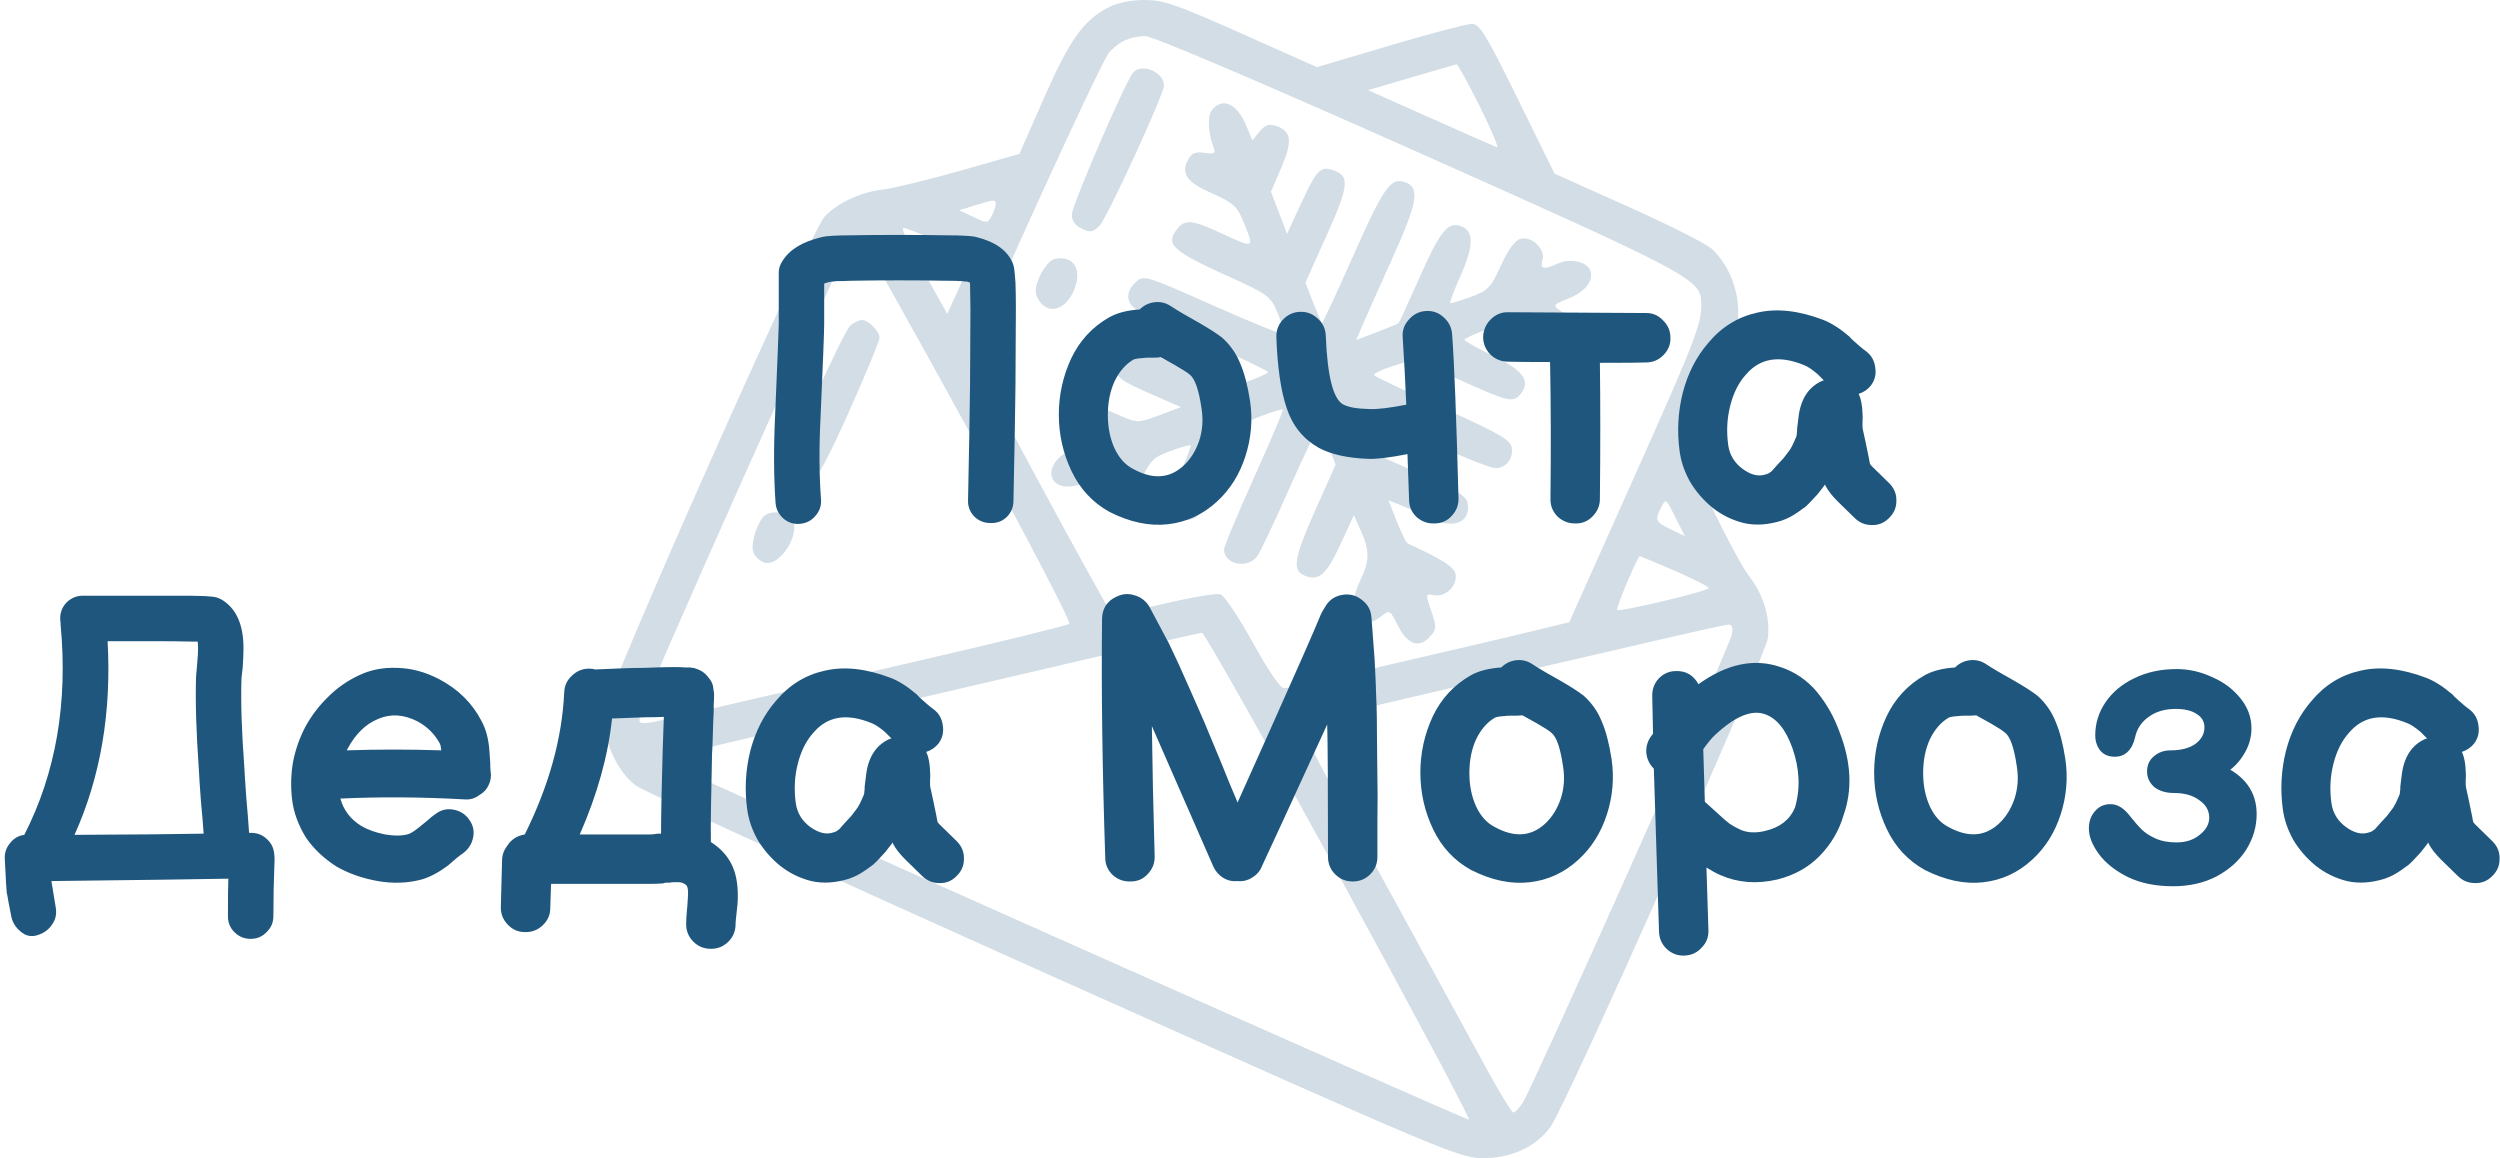 <?xml version="1.0" encoding="UTF-8"?> <svg xmlns="http://www.w3.org/2000/svg" width="803" height="372" viewBox="0 0 803 372" fill="none"> <path fill-rule="evenodd" clip-rule="evenodd" d="M355.847 2.458C347.874 6.715 343.525 12.864 335.354 31.441L327.435 49.441L308.506 54.825C298.096 57.786 286.826 60.523 283.462 60.907C276.425 61.709 268.965 65.193 264.854 69.595C260.328 74.443 194.982 221.493 194.118 228.774C193.19 236.602 197.834 247.466 204.173 252.296C206.559 254.113 266.995 281.785 338.476 313.789C462.861 369.48 468.772 371.979 476.161 372C485.318 372.027 493.014 368.547 497.866 362.186C502.751 355.785 567.139 211.019 567.853 204.835C568.615 198.237 566.387 190.957 561.808 185.075C559.881 182.601 554.489 172.633 549.824 162.925L541.343 145.275L549.877 126.284C557.155 110.086 558.399 106.253 558.341 100.222C558.265 92.459 555.056 84.806 549.833 79.937C548.106 78.327 536.034 72.233 523.008 66.395L499.323 55.781L487.482 31.718C477.214 10.852 475.247 7.659 472.684 7.679C471.058 7.692 459.214 10.824 446.366 14.637L423.003 21.572L398.755 10.759C377.663 1.355 373.584 -0.046 367.428 0.001C363.07 0.033 358.62 0.978 355.847 2.458ZM455.398 48.879C541.54 87.283 546.085 89.671 546.433 96.707C546.776 103.611 544.933 108.452 525.034 152.934L504.043 199.861L490.102 203.237C482.434 205.093 469.212 208.198 460.72 210.136C452.227 212.073 438.344 215.327 429.869 217.366C421.394 219.405 413.563 221.074 412.465 221.074C411.251 221.074 407.3 215.312 402.369 206.347C397.913 198.246 393.237 191.293 391.979 190.893C390.72 190.495 382.51 191.875 373.735 193.963C364.958 196.051 357.416 197.364 356.973 196.882C355.157 194.9 312.097 115.181 312.097 113.801C312.097 110.78 353.548 19.771 356.261 16.835C359.623 13.198 362.941 11.703 367.897 11.593C370.084 11.545 405.673 26.709 455.398 48.879ZM475.28 34.137C479.009 41.63 481.51 47.56 480.837 47.315C480.164 47.068 470.569 42.838 459.513 37.914L439.412 28.961L453.282 24.871C460.911 22.621 467.456 20.72 467.825 20.645C468.195 20.572 471.549 26.642 475.28 34.137ZM363.897 23.404C361.18 26.835 344.266 66.08 344.266 68.952C344.266 70.962 345.377 72.498 347.537 73.482C350.302 74.74 351.176 74.587 353.18 72.49C355.672 69.882 373.862 30.289 373.862 27.472C373.862 23.074 366.53 20.079 363.897 23.404ZM389.294 35.307C387.759 37.154 388.042 42.955 389.893 47.617C390.545 49.26 389.967 49.545 386.9 49.095C383.99 48.668 382.752 49.183 381.626 51.286C379.212 55.792 381.188 58.574 389.302 62.089C395.367 64.717 397.32 66.299 398.761 69.746C403.129 80.189 403.336 80.022 392.338 74.945C382.076 70.207 380.147 70.204 377.172 74.916C374.798 78.677 377.958 81.279 393.292 88.195C407.533 94.618 408.034 94.983 410.445 100.713C411.81 103.961 412.638 106.906 412.284 107.26C411.93 107.613 401.699 103.476 389.547 98.067C367.994 88.474 367.388 88.289 364.866 90.569C361.577 93.543 361.567 97.005 364.839 99.295C366.247 100.28 376.38 105.079 387.358 109.961C398.337 114.843 407.318 119.14 407.318 119.512C407.318 119.885 404.45 121.207 400.945 122.451L394.57 124.713L380.241 118.253C372.359 114.7 364.92 111.793 363.709 111.793C360.692 111.793 358.421 114.321 358.421 117.679C358.421 121.234 359.67 122.189 370.492 126.91L379.345 130.773L372.422 133.366C366.035 135.759 365.149 135.809 360.994 134.009C350.378 129.413 349.399 129.171 347.129 130.592C343.805 132.671 343.569 138.334 346.723 140.302C349.201 141.849 349.053 142.071 343.907 144.541C334.119 149.24 336.507 158.75 346.708 155.697C352.942 153.83 353.69 153.847 352.936 155.827C352.601 156.711 352.809 158.736 353.401 160.327C354.199 162.472 355.506 163.219 358.459 163.219C362.098 163.219 362.758 162.525 366.091 155.184C369.421 147.848 370.272 146.952 375.863 144.886C379.23 143.641 382.181 142.818 382.42 143.056C382.658 143.295 380.997 147.669 378.726 152.775C374.189 162.976 374.592 166.102 380.535 166.82C384.73 167.327 385.689 166.009 393.005 149.684C399.136 136.006 399.257 135.848 405.433 133.505C408.864 132.204 411.85 131.32 412.069 131.539C412.289 131.759 408.125 141.579 402.817 153.361C397.508 165.144 393.164 175.537 393.164 176.458C393.164 181.36 400.86 182.88 403.879 178.574C404.899 177.12 409.669 167.004 414.481 156.095C419.292 145.187 423.536 136.568 423.911 136.943C424.287 137.317 425.585 140.234 426.798 143.424L429.001 149.225L422.663 163.435C415.534 179.421 414.908 183.337 419.221 184.965C423.73 186.666 426.067 184.552 430.644 174.629L434.881 165.446L437.089 170.44C440.054 177.146 439.99 180.118 436.735 186.811C432.172 196.194 436.689 203.577 443.581 198.003C446.332 195.776 446.421 195.826 449.045 201.014C452.103 207.064 455.843 208.324 459.325 204.48C461.471 202.109 461.502 201.487 459.724 196.274C457.818 190.684 457.827 190.636 460.666 191.178C464.263 191.866 468.063 188.229 467.543 184.593C467.2 182.183 463.616 179.847 452.13 174.548C451.653 174.327 450.078 171.131 448.629 167.444L445.995 160.739L449.132 161.931C450.856 162.587 454.58 164.302 457.407 165.742C466.155 170.2 472.398 168.416 471.435 161.732C471.094 159.366 468.099 157.521 455.551 151.943L440.089 145.068L437.348 138.112L434.607 131.155L438.657 132.909C440.883 133.873 450.598 138.195 460.246 142.512C469.894 146.83 478.943 150.363 480.356 150.363C483.739 150.363 486.113 147.359 485.589 143.74C485.242 141.339 481.438 139.149 463.691 131.134C451.878 125.8 441.839 121.047 441.381 120.573C440.923 120.098 443.639 118.745 447.417 117.566L454.286 115.421L468.752 121.964C484.457 129.067 486.01 129.439 488.326 126.649C491.795 122.473 489.392 119.04 479.727 114.364C474.61 111.889 470.412 109.544 470.398 109.155C470.382 108.764 473.185 107.433 476.623 106.198C482.851 103.959 482.905 103.965 490.443 107.294C496.428 109.939 498.619 110.362 500.919 109.315C504.626 107.627 504.782 102.322 501.198 99.813C498.664 98.042 498.756 97.899 503.707 95.92C509.215 93.718 512.02 90.092 510.757 86.805C509.685 84.015 504.303 82.879 500.454 84.631C495.882 86.712 494.535 86.428 495.442 83.574C496.532 80.144 492.045 75.752 488.419 76.7C486.619 77.169 484.463 80.099 482.102 85.281C478.826 92.472 477.982 93.346 472.312 95.414C468.9 96.658 465.949 97.52 465.757 97.327C465.564 97.134 467.151 93.021 469.283 88.187C473.524 78.566 473.421 73.956 468.929 72.531C464.921 71.26 462.372 74.582 455.629 89.869C452.371 97.255 449.499 103.506 449.247 103.758C448.995 104.008 445.819 105.342 442.19 106.72L435.591 109.224L437.372 105.045C438.352 102.746 442.756 92.874 447.16 83.107C455.565 64.471 456.243 60.079 450.974 58.409C446.61 57.024 444.235 60.52 434.316 82.922C429.156 94.575 424.781 103.956 424.593 103.769C424.407 103.581 423.135 100.587 421.77 97.113L419.288 90.799L426.166 75.489C433.404 59.377 433.654 56.403 427.92 54.585C424.071 53.365 422.839 54.689 417.907 65.356L413.387 75.131L410.805 68.344L408.224 61.558L411.598 53.744C415.28 45.22 414.811 41.998 409.651 40.363C407.596 39.711 406.218 40.231 404.553 42.284L402.273 45.098L400.242 40.242C397.32 33.255 392.721 31.182 389.294 35.307ZM319.817 65.594C319.817 66.347 319.225 68.068 318.503 69.416C317.245 71.765 316.994 71.777 312.637 69.701L308.084 67.532L312.986 66.013C319.444 64.01 319.817 63.987 319.817 65.594ZM300.826 77.301C305.964 79.545 310.641 81.783 311.22 82.277C311.801 82.769 310.474 87.141 308.274 91.99L304.272 100.808L301.383 95.694C292.224 79.475 289.121 73.223 290.234 73.223C290.923 73.223 295.689 75.059 300.826 77.301ZM310.738 137.594C329.365 171.584 344.095 199.836 343.471 200.377C342.847 200.919 320.332 206.429 293.438 212.623C266.545 218.818 237.592 225.511 229.099 227.498C202.634 233.691 204.887 233.563 205.93 228.82C207.01 223.906 270.989 80.737 273.404 77.83C274.335 76.71 275.494 75.794 275.983 75.794C276.471 75.794 292.11 103.605 310.738 137.594ZM338.779 83.201C336.243 83.763 332.685 89.793 332.685 93.53C332.685 94.87 333.698 96.86 334.937 97.952C338.193 100.822 342.682 98.675 344.996 93.142C347.742 86.576 344.798 81.867 338.779 83.201ZM273.314 104.4C270.782 106.479 252.905 146.513 252.905 150.106C252.905 153.32 257.128 155.972 260.53 154.893C262.117 154.389 266.177 146.818 272.706 132.187C278.092 120.114 282.501 109.47 282.501 108.535C282.501 106.389 278.97 102.793 276.865 102.793C275.988 102.793 274.391 103.517 273.314 104.4ZM538.432 166.743L541.185 172.197L536.66 170.041C531.754 167.704 531.42 166.957 533.527 163.025C535.16 159.977 534.928 159.801 538.432 166.743ZM245.754 165.488C243.458 167.084 241.043 174.453 241.916 177.201C242.37 178.632 243.981 180.194 245.497 180.675C250.627 182.301 257.71 170.668 254.177 166.417C252.499 164.396 248.036 163.905 245.754 165.488ZM537.999 183.363C543.974 185.956 548.864 188.45 548.864 188.907C548.864 189.829 520.196 196.666 519.426 195.928C518.91 195.433 525.979 178.647 526.703 178.647C526.939 178.647 532.021 180.769 537.999 183.363ZM556.195 204.039C555.375 208.105 492.243 349.417 489.112 354.192C487.972 355.93 486.619 357.347 486.104 357.34C485.589 357.333 481.766 351.113 477.609 343.519C473.45 335.926 463.101 316.984 454.611 301.428C446.122 285.871 434.256 264.272 428.244 253.43C422.231 242.588 417.813 233.266 418.427 232.714C419.041 232.163 437.783 227.511 460.076 222.378C482.37 217.244 512.48 210.269 526.989 206.88C541.497 203.491 554.164 200.669 555.137 200.61C556.394 200.534 556.701 201.527 556.195 204.039ZM430.069 281.216C453.551 324.153 472.348 359.434 471.84 359.62C471 359.928 226.366 251.048 216.853 246.133C214.61 244.974 212.973 243.842 213.217 243.618C213.46 243.393 234.214 238.443 259.339 232.619C284.463 226.794 322.97 217.819 344.909 212.673C366.849 207.528 385.379 203.28 386.086 203.234C386.794 203.188 406.586 238.28 430.069 281.216Z" fill="#1F567D" fill-opacity="0.2"></path> <path d="M249.112 161.6C248.515 153.067 248.472 143.552 248.984 133.056C249.752 114.795 250.136 105.152 250.136 104.128V87.232C250.221 86.037 250.605 84.928 251.288 83.904C253.507 80.235 257.645 77.675 263.704 76.224C264.557 75.968 265.923 75.797 267.8 75.712C269.251 75.627 271.085 75.584 273.304 75.584C277.656 75.499 282.776 75.456 288.664 75.456C294.637 75.456 299.8 75.499 304.152 75.584C306.456 75.584 308.291 75.627 309.656 75.712C311.704 75.797 313.112 75.968 313.88 76.224C319.597 77.675 323.352 80.32 325.144 84.16C325.571 85.099 325.827 86.293 325.912 87.744C325.997 88.512 326.083 89.493 326.168 90.688C326.253 92.821 326.296 95.68 326.296 99.264C326.296 105.323 326.253 113.515 326.168 123.84C326.083 131.947 325.869 144.277 325.528 160.832C325.528 162.88 324.803 164.629 323.352 166.08C321.901 167.445 320.152 168.085 318.104 168C316.056 168 314.307 167.275 312.856 165.824C311.491 164.373 310.851 162.624 310.936 160.576C311.277 144.107 311.491 131.819 311.576 123.712C311.661 113.472 311.704 105.365 311.704 99.392C311.619 95.893 311.576 93.163 311.576 91.2L311.448 90.688C311.192 90.603 310.893 90.517 310.552 90.432H310.296C310.211 90.432 310.04 90.432 309.784 90.432C309.528 90.347 309.272 90.304 309.016 90.304C307.736 90.219 305.987 90.176 303.768 90.176C299.587 90.091 294.552 90.048 288.664 90.048C282.947 90.048 277.955 90.091 273.688 90.176C271.555 90.261 269.805 90.304 268.44 90.304C268.099 90.389 267.843 90.432 267.672 90.432H267.16C266.221 90.603 265.411 90.816 264.728 91.072V104.128C264.728 106.432 264.344 116.288 263.576 133.696C263.064 143.595 263.107 152.469 263.704 160.32C263.875 162.368 263.277 164.16 261.912 165.696C260.632 167.232 258.968 168.085 256.92 168.256C254.957 168.427 253.208 167.872 251.672 166.592C250.136 165.227 249.283 163.563 249.112 161.6ZM356.352 164.416C350.976 161.429 346.923 157.077 344.192 151.36C341.461 145.643 340.096 139.584 340.096 133.184C340.096 126.869 341.419 120.853 344.064 115.136C346.795 109.419 350.848 105.024 356.224 101.952C358.784 100.501 362.069 99.648 366.08 99.392C367.36 98.112 368.896 97.344 370.688 97.088C372.565 96.832 374.315 97.216 375.936 98.24C377.984 99.605 381.013 101.397 385.024 103.616C388.437 105.579 390.955 107.2 392.576 108.48C395.136 110.784 397.056 113.515 398.336 116.672C399.701 119.829 400.768 123.925 401.536 128.96C402.389 134.933 401.877 140.821 400 146.624C398.123 152.427 395.093 157.248 390.912 161.088C386.389 165.269 381.141 167.701 375.168 168.384C369.195 169.067 362.923 167.744 356.352 164.416ZM363.904 150.592C370.219 154.091 375.637 153.749 380.16 149.568C382.379 147.52 384.043 144.875 385.152 141.632C386.261 138.304 386.517 134.805 385.92 131.136C385.067 125.248 383.829 121.664 382.208 120.384C381.44 119.701 379.861 118.677 377.472 117.312L372.864 114.752C372.181 114.837 371.371 114.88 370.432 114.88H369.024C368.171 114.88 367.531 114.923 367.104 115.008C365.568 115.093 364.544 115.264 364.032 115.52C361.557 116.971 359.552 119.275 358.016 122.432C356.565 125.589 355.84 129.216 355.84 133.312C355.84 137.323 356.565 140.907 358.016 144.064C359.467 147.136 361.429 149.312 363.904 150.592ZM452.08 145.856C446.448 146.965 442.267 147.477 439.536 147.392C432.795 147.136 427.461 145.941 423.536 143.808C418.587 140.992 415.173 136.768 413.296 131.136C411.419 125.589 410.309 117.995 409.968 108.352C409.883 106.219 410.565 104.341 412.016 102.72C413.552 101.099 415.387 100.245 417.52 100.16C419.739 100.075 421.659 100.8 423.28 102.336C424.901 103.787 425.755 105.621 425.84 107.84C426.352 120.725 428.187 128.064 431.344 129.856C432.965 130.795 435.867 131.307 440.048 131.392C442.608 131.477 446.491 131.008 451.696 129.984C451.355 122.048 450.971 114.837 450.544 108.352C450.373 106.219 451.013 104.341 452.464 102.72C453.915 101.013 455.707 100.075 457.84 99.904C460.059 99.733 461.979 100.373 463.6 101.824C465.307 103.275 466.245 105.109 466.416 107.328C467.099 116.373 467.781 133.909 468.464 159.936C468.549 162.155 467.824 164.075 466.288 165.696C464.837 167.317 463.003 168.128 460.784 168.128C458.565 168.213 456.645 167.531 455.024 166.08C453.403 164.544 452.592 162.667 452.592 160.448L452.08 145.856ZM513.885 160.32C513.885 162.453 513.074 164.331 511.453 165.952C509.917 167.488 508.04 168.213 505.821 168.128C503.688 168.128 501.81 167.36 500.189 165.824C498.653 164.203 497.928 162.283 498.013 160.064C498.184 143.936 498.141 129.344 497.885 116.288C491.058 116.288 486.536 116.245 484.317 116.16C482.184 116.16 480.306 115.392 478.685 113.856C477.149 112.235 476.381 110.357 476.381 108.224C476.466 106.005 477.277 104.128 478.813 102.592C480.434 100.971 482.354 100.203 484.573 100.288C509.149 100.459 523.784 100.544 528.477 100.544C530.696 100.459 532.573 101.227 534.109 102.848C535.73 104.384 536.541 106.261 536.541 108.48C536.626 110.613 535.858 112.491 534.237 114.112C532.701 115.648 530.866 116.416 528.733 116.416C527.282 116.501 522.333 116.544 513.885 116.544C514.056 129.685 514.056 144.277 513.885 160.32ZM572.251 167.232C567.899 168.597 563.846 168.853 560.091 168C556.336 167.061 552.966 165.397 549.979 163.008C547.078 160.619 544.688 157.845 542.811 154.688C541.019 151.445 539.91 148.16 539.483 144.832C538.63 138.517 538.971 132.288 540.507 126.144C542.128 119.915 544.859 114.581 548.699 110.144C552.966 105.024 558.214 101.781 564.443 100.416C570.672 98.965 577.712 99.733 585.563 102.72C588.208 103.744 591.024 105.536 594.011 108.096C594.352 108.523 594.864 109.035 595.547 109.632L597.595 111.424C598.192 111.936 598.79 112.405 599.387 112.832C601.094 114.112 602.075 115.861 602.331 118.08C602.672 120.213 602.203 122.133 600.923 123.84C599.899 125.12 598.576 126.016 596.955 126.528L597.083 126.656C597.766 128.192 598.15 130.197 598.235 132.672C598.32 133.696 598.32 134.677 598.235 135.616C598.235 136.469 598.235 136.981 598.235 137.152C598.235 137.323 598.278 137.621 598.363 138.048C598.96 140.693 599.6 143.723 600.283 147.136C600.454 148.16 600.582 148.8 600.667 149.056C600.838 149.312 601.051 149.568 601.307 149.824L606.811 155.2C608.432 156.821 609.2 158.741 609.115 160.96C609.115 163.093 608.304 164.928 606.683 166.464C605.147 168 603.312 168.725 601.179 168.64C599.046 168.64 597.211 167.872 595.675 166.336L590.299 161.088C588.422 159.211 587.099 157.504 586.331 155.968L586.203 155.584C586.118 155.755 585.776 156.224 585.179 156.992L583.771 158.784L581.979 160.704C581.296 161.472 580.614 162.155 579.931 162.752L577.627 164.416C576.774 165.013 575.878 165.568 574.939 166.08C574.086 166.507 573.19 166.891 572.251 167.232ZM567.131 152.384C567.472 152.299 567.814 152.171 568.155 152C568.496 151.744 568.795 151.531 569.051 151.36C569.307 151.104 569.648 150.72 570.075 150.208C570.502 149.696 570.886 149.269 571.227 148.928C571.568 148.587 572.123 147.989 572.891 147.136L574.555 144.96C575.152 144.277 575.963 142.699 576.987 140.224C577.072 139.968 577.115 139.669 577.115 139.328C577.2 138.987 577.243 138.389 577.243 137.536C577.328 136.597 577.456 135.573 577.627 134.464C578.224 128.576 580.614 124.608 584.795 122.56C585.136 122.389 585.478 122.261 585.819 122.176L583.771 120.128C582.064 118.677 580.656 117.739 579.547 117.312C571.526 113.984 565.254 115.008 560.731 120.384C558.427 122.944 556.763 126.272 555.739 130.368C554.715 134.379 554.502 138.56 555.099 142.912C555.526 146.069 557.062 148.629 559.707 150.592C562.352 152.555 564.827 153.152 567.131 152.384Z" fill="#1F567D"></path> <path d="M73.216 294.264C73.216 288.205 73.259 284.195 73.344 282.232C64.555 282.403 45.611 282.659 16.512 283C16.512 283.085 16.981 285.944 17.92 291.576C18.261 293.624 17.835 295.459 16.64 297.08C15.531 298.701 13.952 299.811 11.904 300.408C9.941 301.005 8.149 300.579 6.528 299.128C4.907 297.763 3.925 296.099 3.584 294.136L2.688 289.528C2.432 287.907 2.261 287.011 2.176 286.84C2.176 286.669 2.133 286.115 2.048 285.176C1.963 284.237 1.92 283.64 1.92 283.384C1.92 283.128 1.877 282.232 1.792 280.696L1.536 275.832C1.451 273.955 2.005 272.291 3.2 270.84C4.395 269.304 5.931 268.408 7.808 268.152C17.963 248.269 21.845 225.741 19.456 200.568V200.056C19.371 199.459 19.328 198.904 19.328 198.392C19.413 196.344 20.181 194.637 21.632 193.272C23.168 191.907 24.917 191.267 26.88 191.352H61.568C63.531 191.437 65.067 191.48 66.176 191.48C66.859 191.565 67.413 191.608 67.84 191.608C68.267 191.693 68.608 191.736 68.864 191.736C69.803 191.907 70.741 192.291 71.68 192.888C76.032 195.789 78.208 200.867 78.208 208.12C78.208 209.827 78.123 211.917 77.952 214.392C77.696 216.525 77.568 217.677 77.568 217.848C77.312 225.272 77.611 234.744 78.464 246.264C78.549 248.056 78.763 251.341 79.104 256.12C79.531 260.899 79.829 264.696 80 267.512H80.64C82.603 267.512 84.267 268.152 85.632 269.432C87.083 270.712 87.893 272.291 88.064 274.168C88.149 274.765 88.192 275.363 88.192 275.96C87.936 282.616 87.808 288.717 87.808 294.264C87.808 296.312 87.083 298.019 85.632 299.384C84.267 300.835 82.56 301.56 80.512 301.56C78.464 301.56 76.715 300.835 75.264 299.384C73.899 298.019 73.216 296.312 73.216 294.264ZM23.936 268.152C43.136 268.067 56.96 267.939 65.408 267.768C65.237 265.123 64.939 261.539 64.512 257.016C64.171 252.408 63.957 249.123 63.872 247.16C63.019 235.213 62.72 225.272 62.976 217.336C62.976 217.165 63.104 215.672 63.36 212.856C63.531 210.979 63.616 209.443 63.616 208.248C63.616 207.395 63.573 206.669 63.488 206.072H61.312C58.325 205.987 53.973 205.944 48.256 205.944H34.56C35.84 228.813 32.299 249.549 23.936 268.152ZM121.366 283C116.502 282.147 112.107 280.611 108.182 278.392C104.001 275.747 100.673 272.589 98.198 268.92C95.809 264.995 94.358 261.027 93.846 257.016C93.334 252.92 93.419 248.867 94.102 244.856C94.87 240.845 96.193 237.048 98.07 233.464C100.033 229.88 102.465 226.68 105.366 223.864C108.267 220.963 111.553 218.659 115.222 216.952C118.891 215.16 122.987 214.349 127.51 214.52C132.118 214.605 136.683 215.843 141.206 218.232C147.179 221.389 151.659 225.827 154.646 231.544C156.097 234.189 156.95 237.432 157.206 241.272L157.462 244.984C157.462 246.179 157.505 247.117 157.59 247.8C157.846 249.336 157.633 250.787 156.95 252.152C156.353 253.517 155.371 254.584 154.006 255.352C152.555 256.461 150.934 256.931 149.142 256.76C135.318 255.992 122.049 255.907 109.334 256.504C110.358 260.259 112.619 263.203 116.118 265.336C118.166 266.531 120.683 267.427 123.67 268.024C126.742 268.536 129.259 268.493 131.222 267.896C131.99 267.64 133.014 267 134.294 265.976L136.982 263.8C138.091 262.776 139.158 261.923 140.182 261.24C141.889 260.045 143.766 259.661 145.814 260.088C147.947 260.515 149.611 261.624 150.806 263.416C152.001 265.123 152.385 267 151.958 269.048C151.531 271.096 150.465 272.76 148.758 274.04C148.246 274.381 147.563 274.893 146.71 275.576L143.894 278.008C140.907 280.227 138.091 281.72 135.446 282.488C130.923 283.683 126.23 283.853 121.366 283ZM111.382 241.016C121.281 240.675 131.393 240.675 141.718 241.016C141.633 239.907 141.462 239.139 141.206 238.712C139.585 235.725 137.195 233.379 134.038 231.672C129.686 229.453 125.505 229.197 121.494 230.904C117.483 232.525 114.198 235.725 111.638 240.504L111.382 241.016ZM220.395 296.824C220.395 295.629 220.48 294.136 220.651 292.344L220.779 290.936C220.864 290.083 220.907 289.4 220.907 288.888C221.078 287.011 221.035 285.688 220.779 284.92C220.608 284.323 220.011 283.853 218.987 283.512C218.39 283.341 217.323 283.299 215.787 283.384C215.531 283.469 215.232 283.512 214.891 283.512C214.55 283.512 214.166 283.512 213.739 283.512C213.398 283.597 213.099 283.683 212.843 283.768C211.307 283.853 209.984 283.896 208.875 283.896H177.003L176.747 291.704C176.747 293.837 175.936 295.672 174.315 297.208C172.694 298.744 170.774 299.469 168.555 299.384C166.422 299.384 164.587 298.573 163.051 296.952C161.515 295.331 160.79 293.411 160.875 291.192L161.259 276.472C161.259 274.765 161.771 273.229 162.795 271.864C164.075 269.731 165.995 268.451 168.555 268.024C176.32 252.408 180.544 237.176 181.227 222.328C181.312 220.195 182.166 218.403 183.787 216.952C185.408 215.416 187.328 214.691 189.547 214.776C190.059 214.776 190.614 214.861 191.211 215.032C191.296 215.032 192.278 214.989 194.155 214.904C196.032 214.819 198.123 214.733 200.427 214.648C202.731 214.563 204.907 214.52 206.955 214.52C211.051 214.349 214.294 214.264 216.683 214.264C218.134 214.264 219.286 214.307 220.139 214.392H221.675C222.016 214.477 222.358 214.52 222.699 214.52C223.723 214.776 224.662 215.16 225.515 215.672C226.283 216.184 226.923 216.781 227.435 217.464C228.032 218.147 228.416 218.701 228.587 219.128L228.843 219.768C229.014 220.195 229.099 220.621 229.099 221.048C229.184 221.389 229.227 221.688 229.227 221.944C229.312 222.2 229.355 222.499 229.355 222.84V224.248C229.27 225.272 229.227 226.808 229.227 228.856C229.142 230.136 229.056 232.397 228.971 235.64C228.886 238.883 228.8 240.973 228.715 241.912C228.374 255.992 228.246 265.507 228.331 270.456C232.086 272.845 234.603 275.96 235.883 279.8C236.822 282.701 237.163 286.157 236.907 290.168L236.523 293.88C236.352 295.16 236.267 296.141 236.267 296.824C236.267 299.043 235.499 300.92 233.963 302.456C232.427 303.992 230.55 304.76 228.331 304.76C226.112 304.76 224.235 303.992 222.699 302.456C221.163 300.92 220.395 299.043 220.395 296.824ZM208.875 268.024C209.472 268.024 210.283 267.939 211.307 267.768H212.331C212.331 262.051 212.502 253.261 212.843 241.4L213.227 230.264C211.52 230.349 209.558 230.392 207.339 230.392C204.267 230.477 200.683 230.605 196.587 230.776C195.307 242.808 191.851 255.224 186.219 268.024H208.875ZM272.751 282.232C268.399 283.597 264.346 283.853 260.591 283C256.836 282.061 253.466 280.397 250.479 278.008C247.578 275.619 245.188 272.845 243.311 269.688C241.519 266.445 240.41 263.16 239.983 259.832C239.13 253.517 239.471 247.288 241.007 241.144C242.628 234.915 245.359 229.581 249.199 225.144C253.466 220.024 258.714 216.781 264.943 215.416C271.172 213.965 278.212 214.733 286.063 217.72C288.708 218.744 291.524 220.536 294.511 223.096C294.852 223.523 295.364 224.035 296.047 224.632L298.095 226.424C298.692 226.936 299.29 227.405 299.887 227.832C301.594 229.112 302.575 230.861 302.831 233.08C303.172 235.213 302.703 237.133 301.423 238.84C300.399 240.12 299.076 241.016 297.455 241.528L297.583 241.656C298.266 243.192 298.65 245.197 298.735 247.672C298.82 248.696 298.82 249.677 298.735 250.616C298.735 251.469 298.735 251.981 298.735 252.152C298.735 252.323 298.778 252.621 298.863 253.048C299.46 255.693 300.1 258.723 300.783 262.136C300.954 263.16 301.082 263.8 301.167 264.056C301.338 264.312 301.551 264.568 301.807 264.824L307.311 270.2C308.932 271.821 309.7 273.741 309.615 275.96C309.615 278.093 308.804 279.928 307.183 281.464C305.647 283 303.812 283.725 301.679 283.64C299.546 283.64 297.711 282.872 296.175 281.336L290.799 276.088C288.922 274.211 287.599 272.504 286.831 270.968L286.703 270.584C286.618 270.755 286.276 271.224 285.679 271.992L284.271 273.784L282.479 275.704C281.796 276.472 281.114 277.155 280.431 277.752L278.127 279.416C277.274 280.013 276.378 280.568 275.439 281.08C274.586 281.507 273.69 281.891 272.751 282.232ZM267.631 267.384C267.972 267.299 268.314 267.171 268.655 267C268.996 266.744 269.295 266.531 269.551 266.36C269.807 266.104 270.148 265.72 270.575 265.208C271.002 264.696 271.386 264.269 271.727 263.928C272.068 263.587 272.623 262.989 273.391 262.136L275.055 259.96C275.652 259.277 276.463 257.699 277.487 255.224C277.572 254.968 277.615 254.669 277.615 254.328C277.7 253.987 277.743 253.389 277.743 252.536C277.828 251.597 277.956 250.573 278.127 249.464C278.724 243.576 281.114 239.608 285.295 237.56C285.636 237.389 285.978 237.261 286.319 237.176L284.271 235.128C282.564 233.677 281.156 232.739 280.047 232.312C272.026 228.984 265.754 230.008 261.231 235.384C258.927 237.944 257.263 241.272 256.239 245.368C255.215 249.379 255.002 253.56 255.599 257.912C256.026 261.069 257.562 263.629 260.207 265.592C262.852 267.555 265.327 268.152 267.631 267.384ZM397.498 283C395.877 283.171 394.341 282.829 392.89 281.976C391.439 281.037 390.373 279.8 389.69 278.264L369.978 233.208C370.149 246.349 370.447 260.259 370.874 274.936C370.959 277.155 370.234 279.075 368.698 280.696C367.247 282.317 365.413 283.128 363.194 283.128C360.975 283.213 359.055 282.531 357.434 281.08C355.813 279.544 355.002 277.667 355.002 275.448C354.063 247.032 353.722 221.475 353.978 198.776C353.978 197.24 354.362 195.832 355.13 194.552C355.983 193.272 357.093 192.333 358.458 191.736C360.421 190.712 362.426 190.541 364.474 191.224C366.522 191.821 368.101 193.059 369.21 194.936L375.482 206.712C376.335 208.504 377.359 210.68 378.554 213.24L381.242 219.256L384.186 225.912L386.874 232.056C387.386 233.251 388.325 235.512 389.69 238.84C391.055 242.168 391.909 244.216 392.25 244.984C392.591 245.752 393.487 247.971 394.938 251.64C396.474 255.224 397.327 257.272 397.498 257.784L407.482 235.512C416.613 215.117 422.202 202.403 424.25 197.368C424.591 196.6 424.975 195.917 425.402 195.32C426.767 192.675 428.943 191.224 431.93 190.968C434.063 190.797 435.983 191.437 437.69 192.888C439.397 194.253 440.335 196.045 440.506 198.264C440.847 202.957 441.189 207.48 441.53 211.832C441.786 216.696 441.957 220.749 442.042 223.992C442.213 227.235 442.298 231.971 442.298 238.2C442.383 244.429 442.426 248.483 442.426 250.36C442.511 252.237 442.511 256.675 442.426 263.672C442.426 270.584 442.426 274.424 442.426 275.192C442.426 277.411 441.658 279.288 440.122 280.824C438.586 282.36 436.709 283.128 434.49 283.128C432.271 283.128 430.394 282.36 428.858 280.824C427.322 279.288 426.554 277.411 426.554 275.192C426.554 252.493 426.469 238.328 426.298 232.696L421.946 242.168C414.437 258.552 408.933 270.499 405.434 278.008C404.837 279.629 403.77 280.909 402.234 281.848C400.783 282.787 399.205 283.171 397.498 283ZM472.477 279.416C467.101 276.429 463.048 272.077 460.317 266.36C457.586 260.643 456.221 254.584 456.221 248.184C456.221 241.869 457.544 235.853 460.189 230.136C462.92 224.419 466.973 220.024 472.349 216.952C474.909 215.501 478.194 214.648 482.205 214.392C483.485 213.112 485.021 212.344 486.813 212.088C488.69 211.832 490.44 212.216 492.061 213.24C494.109 214.605 497.138 216.397 501.149 218.616C504.562 220.579 507.08 222.2 508.701 223.48C511.261 225.784 513.181 228.515 514.461 231.672C515.826 234.829 516.893 238.925 517.661 243.96C518.514 249.933 518.002 255.821 516.125 261.624C514.248 267.427 511.218 272.248 507.037 276.088C502.514 280.269 497.266 282.701 491.293 283.384C485.32 284.067 479.048 282.744 472.477 279.416ZM480.029 265.592C486.344 269.091 491.762 268.749 496.285 264.568C498.504 262.52 500.168 259.875 501.277 256.632C502.386 253.304 502.642 249.805 502.045 246.136C501.192 240.248 499.954 236.664 498.333 235.384C497.565 234.701 495.986 233.677 493.597 232.312L488.989 229.752C488.306 229.837 487.496 229.88 486.557 229.88H485.149C484.296 229.88 483.656 229.923 483.229 230.008C481.693 230.093 480.669 230.264 480.157 230.52C477.682 231.971 475.677 234.275 474.141 237.432C472.69 240.589 471.965 244.216 471.965 248.312C471.965 252.323 472.69 255.907 474.141 259.064C475.592 262.136 477.554 264.312 480.029 265.592ZM532.877 299.256C532.536 288.589 531.981 271.139 531.213 246.904C529.762 245.453 528.952 243.704 528.781 241.656C528.696 239.608 529.293 237.773 530.573 236.152L530.957 235.64L530.701 223.736C530.616 221.517 531.298 219.597 532.749 217.976C534.285 216.355 536.162 215.544 538.381 215.544C541.538 215.459 543.928 216.867 545.549 219.768C554.68 213.197 563.469 211.363 571.917 214.264C576.525 215.8 580.408 218.445 583.565 222.2C586.722 226.04 589.154 230.349 590.861 235.128C594.616 244.771 595.042 253.688 592.141 261.88C590.69 266.829 588.13 271.181 584.461 274.936C580.877 278.605 576.354 281.123 570.893 282.488C564.322 284.024 558.221 283.555 552.589 281.08C551.224 280.483 549.73 279.672 548.109 278.648C548.365 285.901 548.578 292.6 548.749 298.744C548.834 300.963 548.109 302.84 546.573 304.376C545.122 305.997 543.288 306.851 541.069 306.936C538.85 307.021 536.93 306.296 535.309 304.76C533.773 303.309 532.962 301.475 532.877 299.256ZM567.053 266.872C571.746 265.763 574.904 263.288 576.525 259.448C578.317 253.389 578.061 247.032 575.757 240.376C573.624 234.317 570.637 230.648 566.797 229.368C562.53 227.917 557.24 230.136 550.925 236.024C549.816 237.048 548.536 238.584 547.085 240.632L547.597 257.528L551.565 261.112C553.186 262.648 554.509 263.8 555.533 264.568C556.557 265.251 557.709 265.891 558.989 266.488C561.293 267.512 563.981 267.64 567.053 266.872ZM618.227 279.416C612.851 276.429 608.798 272.077 606.067 266.36C603.336 260.643 601.971 254.584 601.971 248.184C601.971 241.869 603.294 235.853 605.939 230.136C608.67 224.419 612.723 220.024 618.099 216.952C620.659 215.501 623.944 214.648 627.955 214.392C629.235 213.112 630.771 212.344 632.563 212.088C634.44 211.832 636.19 212.216 637.811 213.24C639.859 214.605 642.888 216.397 646.899 218.616C650.312 220.579 652.83 222.2 654.451 223.48C657.011 225.784 658.931 228.515 660.211 231.672C661.576 234.829 662.643 238.925 663.411 243.96C664.264 249.933 663.752 255.821 661.875 261.624C659.998 267.427 656.968 272.248 652.787 276.088C648.264 280.269 643.016 282.701 637.043 283.384C631.07 284.067 624.798 282.744 618.227 279.416ZM625.779 265.592C632.094 269.091 637.512 268.749 642.035 264.568C644.254 262.52 645.918 259.875 647.027 256.632C648.136 253.304 648.392 249.805 647.795 246.136C646.942 240.248 645.704 236.664 644.083 235.384C643.315 234.701 641.736 233.677 639.347 232.312L634.739 229.752C634.056 229.837 633.246 229.88 632.307 229.88H630.899C630.046 229.88 629.406 229.923 628.979 230.008C627.443 230.093 626.419 230.264 625.907 230.52C623.432 231.971 621.427 234.275 619.891 237.432C618.44 240.589 617.715 244.216 617.715 248.312C617.715 252.323 618.44 255.907 619.891 259.064C621.342 262.136 623.304 264.312 625.779 265.592ZM697.955 284.664C692.408 284.664 687.587 283.683 683.491 281.72C679.395 279.672 676.28 277.197 674.147 274.296C672.014 271.395 670.947 268.664 670.947 266.104C670.947 263.885 671.587 262.051 672.867 260.6C674.147 259.064 675.811 258.296 677.859 258.296C679.992 258.296 681.955 259.405 683.747 261.624C685.368 263.672 686.734 265.251 687.843 266.36C688.952 267.469 690.446 268.451 692.323 269.304C694.2 270.157 696.462 270.584 699.107 270.584C702.094 270.584 704.568 269.773 706.531 268.152C708.579 266.531 709.603 264.696 709.603 262.648C709.603 260.344 708.536 258.467 706.403 257.016C704.355 255.48 701.667 254.712 698.339 254.712C695.694 254.712 693.56 254.072 691.939 252.792C690.403 251.427 689.635 249.763 689.635 247.8C689.635 245.752 690.36 244.131 691.811 242.936C693.262 241.656 695.054 241.016 697.187 241.016C700.515 241.016 703.16 240.333 705.123 238.968C707.086 237.517 708.067 235.725 708.067 233.592C708.067 231.8 707.256 230.392 705.635 229.368C704.014 228.259 701.752 227.704 698.851 227.704C695.352 227.704 692.451 228.557 690.147 230.264C687.843 231.885 686.392 234.061 685.795 236.792C685.368 238.755 684.6 240.291 683.491 241.4C682.382 242.509 680.974 243.064 679.267 243.064C677.304 243.064 675.768 242.424 674.659 241.144C673.55 239.779 672.995 238.115 672.995 236.152C672.995 232.312 674.104 228.771 676.323 225.528C678.542 222.285 681.614 219.725 685.539 217.848C689.55 215.885 694.072 214.904 699.107 214.904C703.032 214.904 706.83 215.757 710.499 217.464C714.254 219.085 717.283 221.347 719.587 224.248C721.976 227.149 723.171 230.392 723.171 233.976C723.171 237.048 722.275 239.949 720.483 242.68C718.776 245.411 716.344 247.629 713.187 249.336V245.624C720.952 248.952 724.835 254.243 724.835 261.496C724.835 265.507 723.726 269.304 721.507 272.888C719.288 276.387 716.131 279.245 712.035 281.464C707.939 283.597 703.246 284.664 697.955 284.664ZM766.001 282.232C761.649 283.597 757.596 283.853 753.841 283C750.086 282.061 746.716 280.397 743.729 278.008C740.828 275.619 738.438 272.845 736.561 269.688C734.769 266.445 733.66 263.16 733.233 259.832C732.38 253.517 732.721 247.288 734.257 241.144C735.878 234.915 738.609 229.581 742.449 225.144C746.716 220.024 751.964 216.781 758.193 215.416C764.422 213.965 771.462 214.733 779.313 217.72C781.958 218.744 784.774 220.536 787.761 223.096C788.102 223.523 788.614 224.035 789.297 224.632L791.345 226.424C791.942 226.936 792.54 227.405 793.137 227.832C794.844 229.112 795.825 230.861 796.081 233.08C796.422 235.213 795.953 237.133 794.673 238.84C793.649 240.12 792.326 241.016 790.705 241.528L790.833 241.656C791.516 243.192 791.9 245.197 791.985 247.672C792.07 248.696 792.07 249.677 791.985 250.616C791.985 251.469 791.985 251.981 791.985 252.152C791.985 252.323 792.028 252.621 792.113 253.048C792.71 255.693 793.35 258.723 794.033 262.136C794.204 263.16 794.332 263.8 794.417 264.056C794.588 264.312 794.801 264.568 795.057 264.824L800.561 270.2C802.182 271.821 802.95 273.741 802.865 275.96C802.865 278.093 802.054 279.928 800.433 281.464C798.897 283 797.062 283.725 794.929 283.64C792.796 283.64 790.961 282.872 789.425 281.336L784.049 276.088C782.172 274.211 780.849 272.504 780.081 270.968L779.953 270.584C779.868 270.755 779.526 271.224 778.929 271.992L777.521 273.784L775.729 275.704C775.046 276.472 774.364 277.155 773.681 277.752L771.377 279.416C770.524 280.013 769.628 280.568 768.689 281.08C767.836 281.507 766.94 281.891 766.001 282.232ZM760.881 267.384C761.222 267.299 761.564 267.171 761.905 267C762.246 266.744 762.545 266.531 762.801 266.36C763.057 266.104 763.398 265.72 763.825 265.208C764.252 264.696 764.636 264.269 764.977 263.928C765.318 263.587 765.873 262.989 766.641 262.136L768.305 259.96C768.902 259.277 769.713 257.699 770.737 255.224C770.822 254.968 770.865 254.669 770.865 254.328C770.95 253.987 770.993 253.389 770.993 252.536C771.078 251.597 771.206 250.573 771.377 249.464C771.974 243.576 774.364 239.608 778.545 237.56C778.886 237.389 779.228 237.261 779.569 237.176L777.521 235.128C775.814 233.677 774.406 232.739 773.297 232.312C765.276 228.984 759.004 230.008 754.481 235.384C752.177 237.944 750.513 241.272 749.489 245.368C748.465 249.379 748.252 253.56 748.849 257.912C749.276 261.069 750.812 263.629 753.457 265.592C756.102 267.555 758.577 268.152 760.881 267.384Z" fill="#1F567D"></path> </svg> 